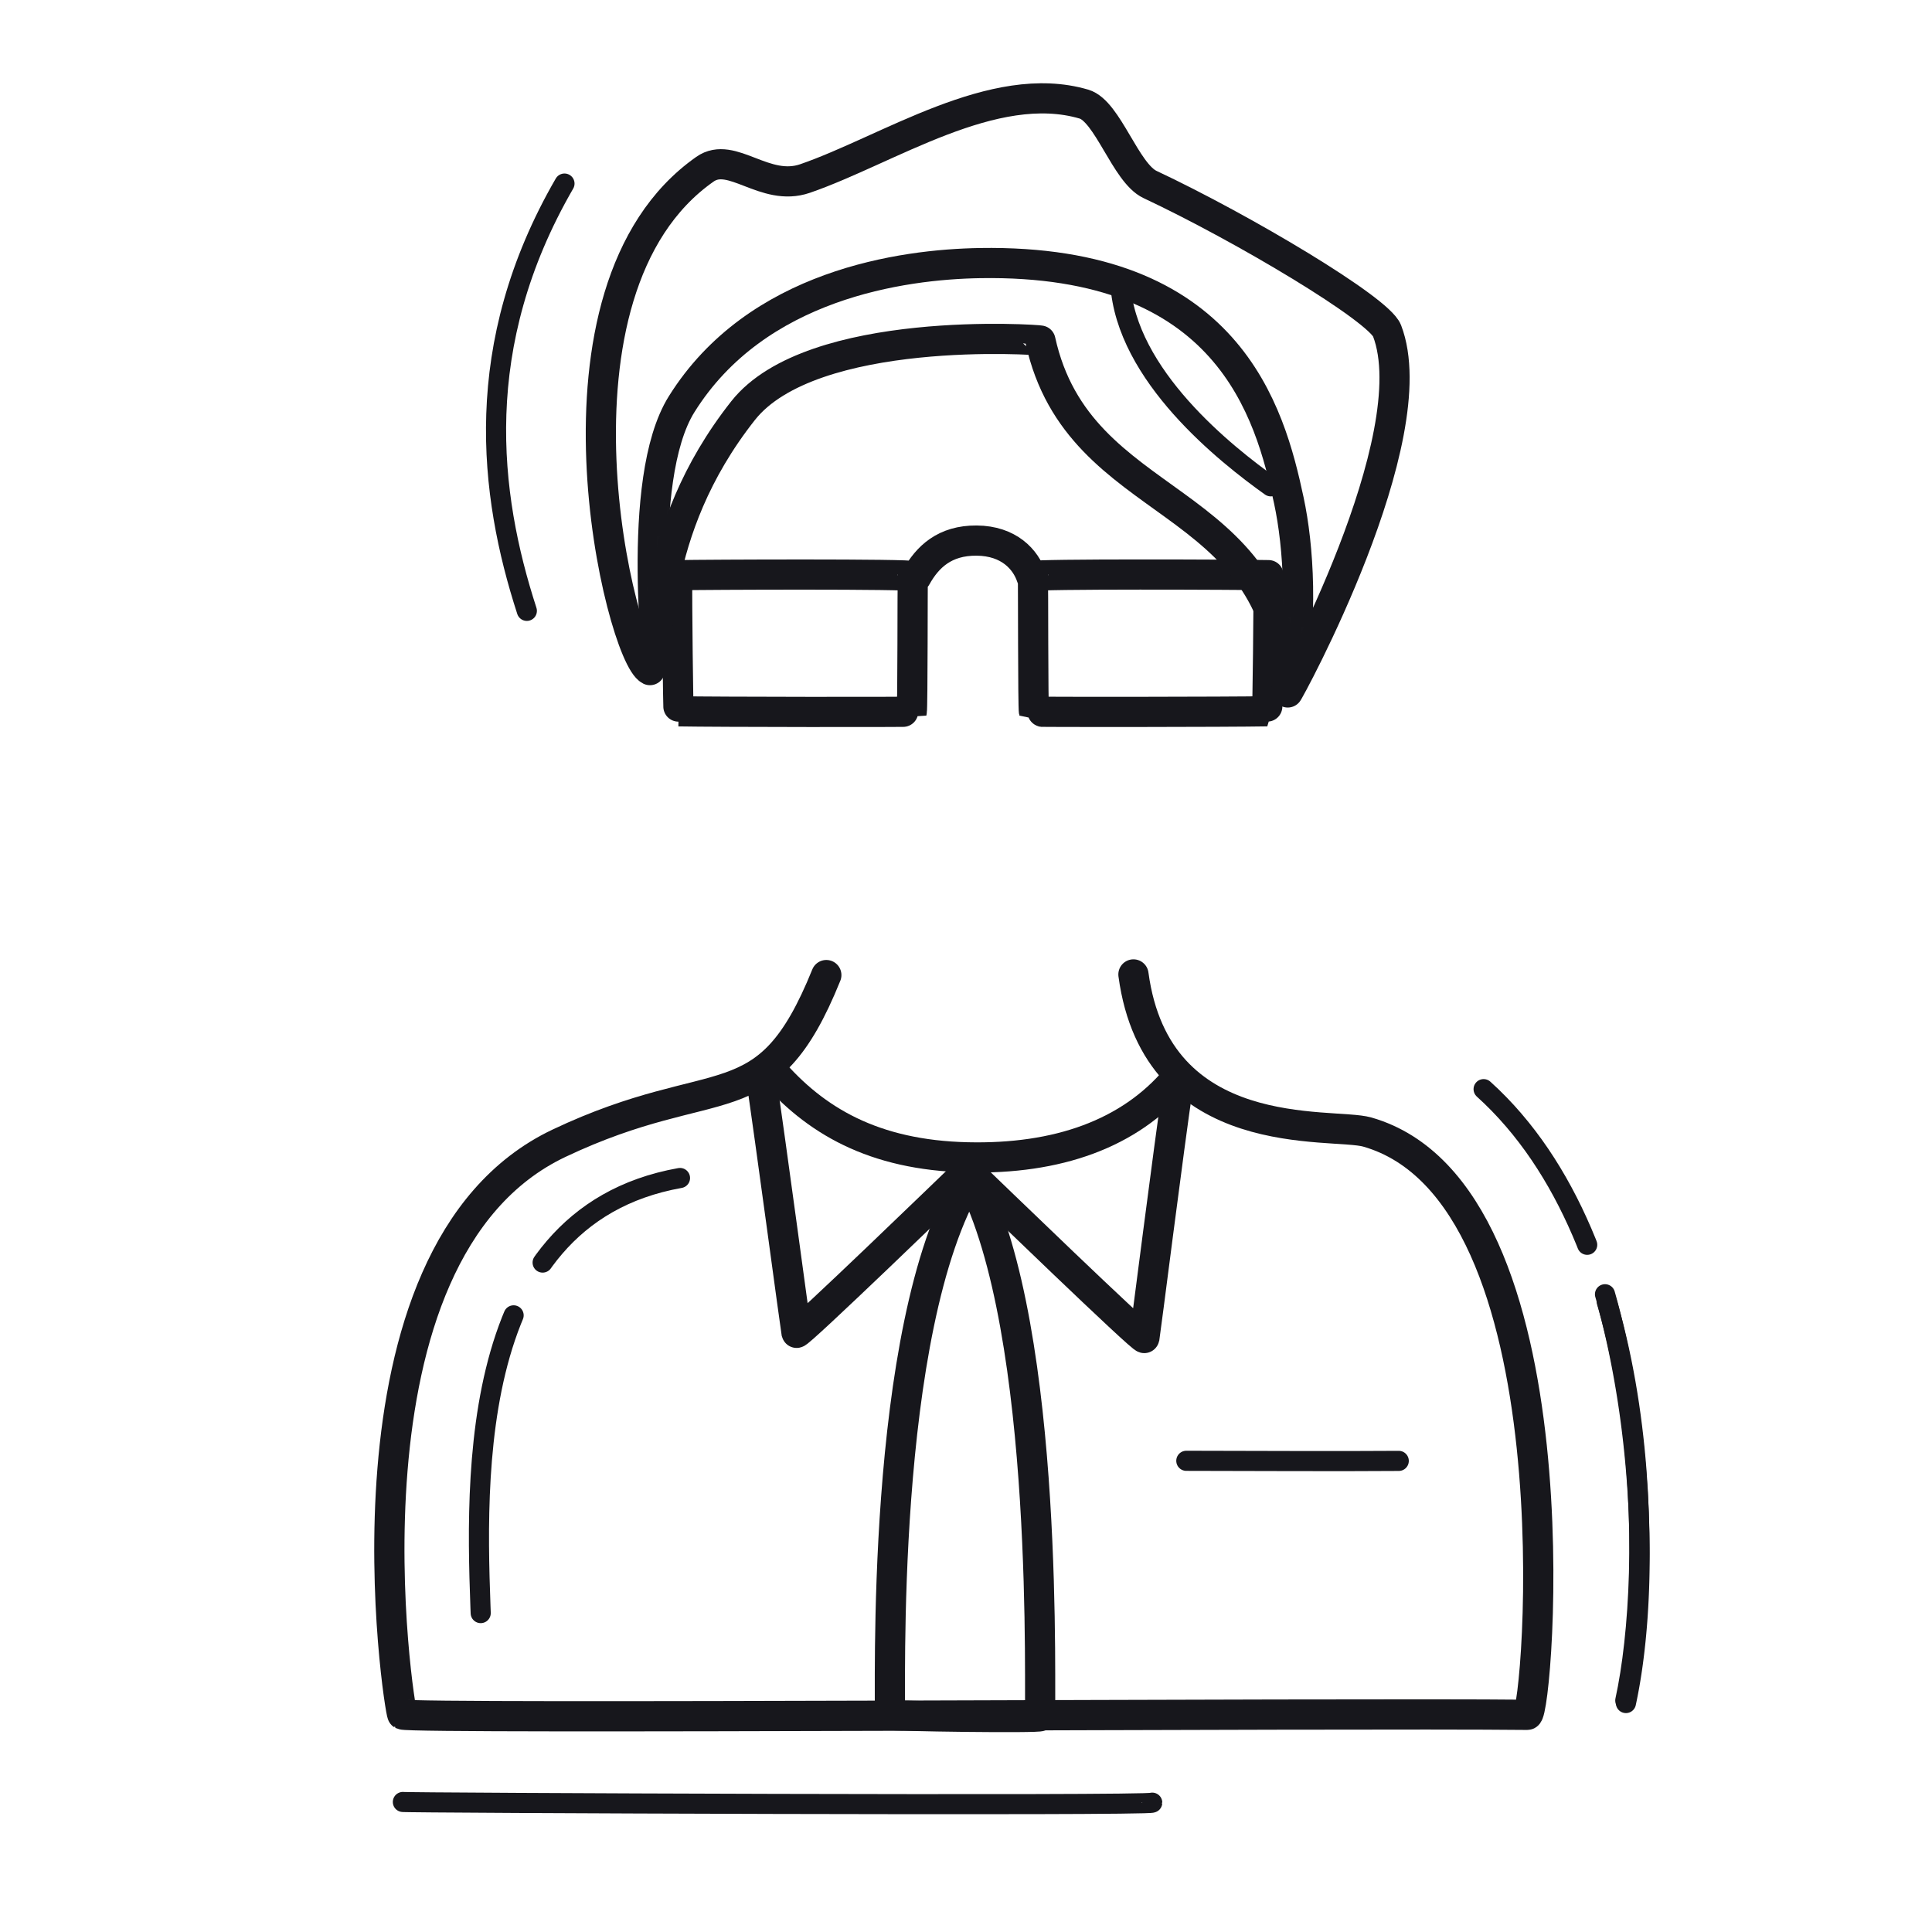 <svg xmlns="http://www.w3.org/2000/svg" width="192" height="192" style="width:100%;height:100%;transform:translate3d(0,0,0);content-visibility:visible" viewBox="0 0 192 192"><defs><clipPath id="e"><path d="M0 0h192v192H0z"/></clipPath><clipPath id="h"><path d="M0 0h192v192H0z"/></clipPath><clipPath id="f"><path d="M0 0h192v192H0z"/></clipPath><filter id="a" width="100%" height="100%" x="0%" y="0%" filterUnits="objectBoundingBox"><feComponentTransfer in="SourceGraphic"><feFuncA tableValues="1.0 0.0" type="table"/></feComponentTransfer></filter><filter id="c" width="100%" height="100%" x="0%" y="0%" filterUnits="objectBoundingBox"><feComponentTransfer in="SourceGraphic"><feFuncA tableValues="1.0 0.0" type="table"/></feComponentTransfer></filter><path id="b" style="display:none"/><path id="d" fill="red" d="M73.84 40.81C64.22 53 65.75 64.73 64.59 66.6c-2.9-1.46-11.79-37.67 5.47-49.78 2.67-1.88 5.93 2.31 9.95.92 8.22-2.84 18.74-10.03 27.71-7.39 2.36.69 4.14 6.84 6.57 7.99 9.28 4.36 22.73 12.39 23.55 14.53 4.08 10.61-9.9 36.19-9.91 36-.89-20.38-20.68-17.6-24.53-35.02-.02-.09-22.74-1.67-29.56 6.96" style="display:block"/><mask id="i" mask-type="alpha" maskUnits="userSpaceOnUse"><g filter="url(#a)"><path fill="#fff" d="M0 0h192v192H0z" opacity="0"/><use xmlns:ns1="http://www.w3.org/1999/xlink" ns1:href="#b"/></g></mask><mask id="g" mask-type="alpha" maskUnits="userSpaceOnUse"><g filter="url(#c)"><path fill="#fff" d="M0 0h192v192H0z" opacity="0"/><use xmlns:ns2="http://www.w3.org/1999/xlink" ns2:href="#d"/></g></mask></defs><g fill="none" clip-path="url(#e)"><g stroke="#17171C" stroke-linecap="round" stroke-linejoin="round" clip-path="url(#f)" style="display:block"><path stroke-width="3.004" d="M16.858-36.862c2.317 17.173 19.74 14.661 23.24 15.663C61.386-15.101 57.083 36.729 56 36.717c-18.089-.2-110.87.438-111.802-.034-.263-.134-7.533-45.819 15.575-56.771 15.851-7.513 20.548-1.822 26.562-16.71" class="primary" style="display:block" transform="translate(95.783 133.701)"/><g stroke-width="3" style="display:block"><path d="M116.909 107.164c-4.661 5.54-11.841 8.059-20.766 7.851-9.362-.217-15.171-3.672-19.54-8.758M88.42 170.41c.162-1.3-1.125-38.347 7.995-53.397 8.073 15.299 6.782 52.3 6.979 53.534.033.21-14.993.013-14.974-.137" class="primary"/><path d="M96.393 116.178c-1.532 1.473-17.169 16.6-17.237 16.275-.072-.344-2.643-19.533-3.567-25.696m20.906 9.936c1.532 1.473 17.169 16.6 17.237 16.275.072-.344 2.449-19.163 3.373-25.327" class="primary"/></g><path stroke-width="2" d="M10.555-.006c-5.541.044-14.662.004-21.11-.009" class="primary" style="display:block" transform="translate(128.451 145.188)"/><g mask="url(#g)" style="display:block"><path stroke-width="1.999" d="M66.036 74.632c-7.673 8.072-15.03-7.204-2.471-8.319m64.887 8.437c2.185 0 4.701.798 6.833-.115 3.618-1.551 1.538-12.663-7.225-6.239" class="primary"/><path stroke-width="2.996" d="M67.741 40.167c7.441-11.903 21.932-13.897 29.66-14.022 24.698-.4 28.802 14.793 30.683 23.59 1.956 9.143 1.901 28.476-11.522 42.796-1.647 1.758-4.493 4.4-6.538 5.675-13.928 8.682-28.516.897-36.54-10.893-4.19-6.157-8.005-18.933-7.967-19.379.044-.514-2.52-20.177 2.224-27.767" class="primary"/></g><path stroke-width="3" d="M90.711 57.263c.022-.243-20.611-.161-23.413-.101-.033 2.676.093 13.526.147 13.527 3.513.069 23.148.088 23.164.03.097-.338.074-13.145.102-13.456m11.808.095c-.582-1.766-2.257-3.612-5.466-3.636-3.174-.024-4.887 1.623-6.006 3.636m11.603-.098c-.022-.243 20.611-.161 23.413-.101.033 2.676-.093 13.526-.147 13.527-3.513.069-23.148.088-23.164.03-.097-.338-.074-13.145-.102-13.456" class="primary" style="display:block"/><g style="display:block"><path stroke-width="1.999" d="M126.289 48.331c-4.416-3.149-14.404-11.01-14.954-20.186" class="primary"/><path stroke-width="2.998" d="M73.844 40.813c-9.621 12.187-8.09 23.92-9.252 25.782-2.906-1.452-11.794-37.67 5.465-49.779 2.67-1.875 5.934 2.31 9.95.924 8.224-2.836 18.738-10.032 27.713-7.394 2.361.694 4.136 6.846 6.568 7.989 9.282 4.361 22.73 12.391 23.554 14.531 4.079 10.612-9.9 36.198-9.908 36.006-.898-20.384-20.688-17.598-24.538-35.027-.017-.081-22.735-1.669-29.552 6.968" class="primary"/></g><path stroke-width="1.995" d="M37.238-.042c0 .339-75.15.02-74.471-.069" class="primary" style="display:block" transform="translate(77.271 179.187)"/><path stroke-width="2" d="M-.621 21.163C-4.388 9.551-6.189-5.213 3.119-21.3" class="primary" style="display:block" transform="translate(52.978 39.543)"/><path stroke-width="2" d="M.417 19.803C2.563 9.851 2.334-5.941-1.416-19.928a52 52 0 0 0-.246-.89" class="primary" style="display:block" transform="translate(161.166 149.441)"/><path stroke-dasharray="30 6" stroke-dashoffset="-2" stroke-width="2" d="M-1.615 15.993C-2.091 2.9-3.963-25.312 18.114-29.243" class="primary" style="display:block" transform="translate(49.463 146.312)"/><path stroke-dasharray="49 6" stroke-dashoffset="-46" stroke-width="2" d="M.417 19.803c2.778-12.681 2.916-45.421-14.08-60.755" class="primary" style="display:block" transform="translate(161.103 149.191)"/></g><g clip-path="url(#h)" style="display:none"><path class="primary" style="display:none"/><path class="primary" style="display:none"/><g style="display:none"><path class="primary"/><path class="primary"/><path class="primary"/><path class="primary"/></g><g mask="url(#i)" style="display:none"><path class="primary"/><path class="primary"/><path class="primary"/></g><g style="display:none"><path class="primary"/><path class="primary"/><path class="primary"/></g><g style="display:none"><path class="primary"/><path class="primary"/></g><path class="primary" style="display:none"/><path class="primary" style="display:none"/><path class="primary" style="display:none"/><path class="primary" style="display:none"/></g></g></svg>